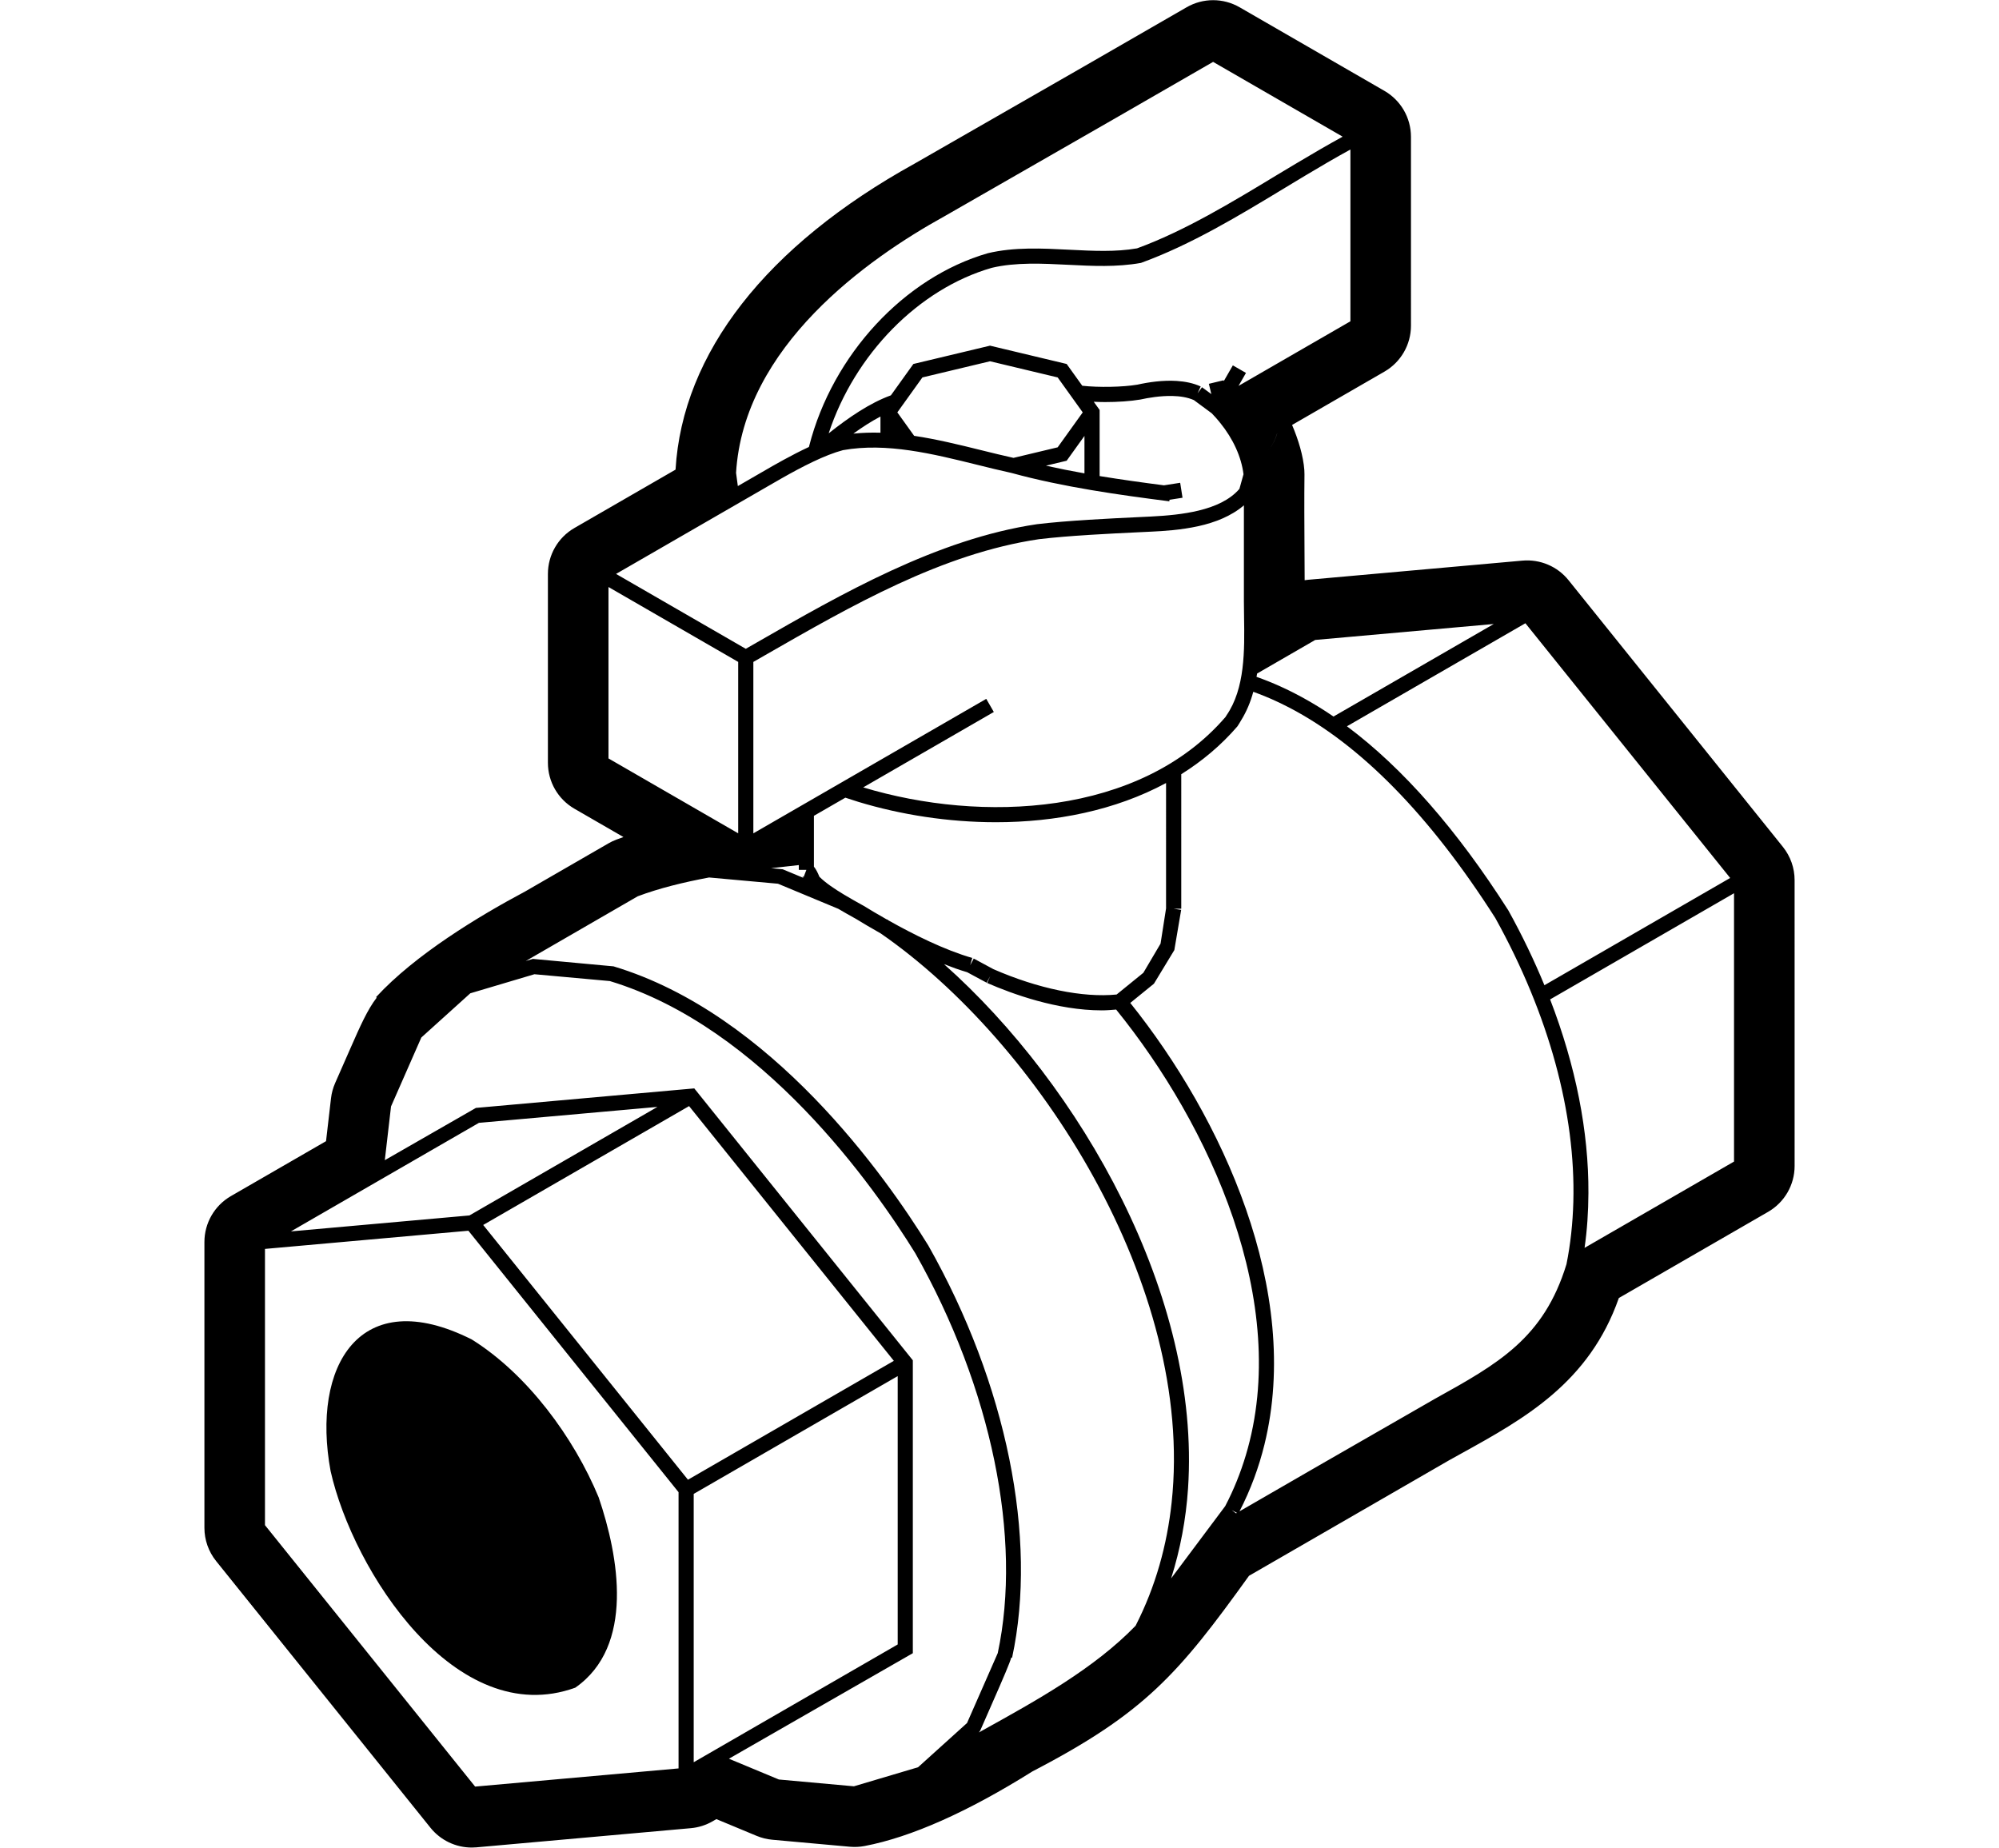 <svg xmlns="http://www.w3.org/2000/svg" viewBox="0 0 132 122"><path class="st0" d="M117.731,55.92l-14.155-17.609c-0.733-0.913-1.875-1.396-3.041-1.294l-14.154,1.265
			c-0.078,0.007-0.155,0.017-0.231,0.028c-0.002-0.654-0.006-1.307-0.01-1.954c-0.01-1.694-0.021-3.38-0.002-5.027
			c0.001-0.098-0.002-0.196-0.009-0.293c-0.067-0.924-0.396-2.011-0.809-2.977l6.1-3.522c1.083-0.625,1.75-1.78,1.75-3.031V9.032
			c0-1.251-0.667-2.406-1.75-3.031l-9.565-5.521c-1.084-0.625-2.419-0.625-3.502,0.002c-4.331,2.506-9.056,5.216-13.587,7.813
			l-4.36,2.501c-9.817,5.422-15.344,12.53-15.798,20.212l-6.678,3.855c-1.083,0.625-1.75,1.781-1.75,3.031v12.473
			c0,1.25,0.667,2.405,1.75,3.031l3.238,1.87c-0.159,0.056-0.315,0.113-0.471,0.172c-0.179,0.067-0.352,0.149-0.517,0.245
			l-5.508,3.18c-3.075,1.638-7.257,4.167-9.839,6.972l0.041,0.038c-0.608,0.782-1.105,1.912-1.708,3.282l-1.037,2.358
			c-0.141,0.32-0.232,0.659-0.272,1.006l-0.328,2.828l-6.282,3.627c-1.082,0.625-1.749,1.781-1.749,3.031v18.873
			c0,0.797,0.272,1.572,0.772,2.193l14.154,17.609c0.667,0.831,1.673,1.308,2.728,1.308c0.104,0,0.208-0.005,0.313-0.014
			l14.153-1.265c0.507-0.045,0.999-0.201,1.44-0.456l0.246-0.142l2.662,1.107c0.328,0.136,0.675,0.222,1.029,0.254l5.126,0.463
			c0.325,0.029,0.653,0.013,0.973-0.048c3.074-0.589,6.802-2.246,11.081-4.927c7.421-3.856,9.644-6.44,14.3-12.915l13.209-7.626
			l0.801-0.444c4.162-2.3,8.454-4.673,10.411-10.271l9.857-5.69c1.083-0.625,1.75-1.781,1.75-3.031V58.112
			C118.503,57.314,118.23,56.541,117.731,55.92z M81.62,99.924l-0.288-0.215l0.346,0.182C81.66,99.902,81.639,99.914,81.62,99.924z
			 M51.431,117.498l-3.298-1.372l3.283-1.884l8.861-5.084V89.819L49.552,76.476v0l-3.707-4.611l-14.42,1.289l-2.78,1.595
			l-3.235,1.856l0.411-3.549l2-4.55l3.234-2.92l4.235-1.259l3.389,0.307l1.592,0.145c10.074,3.052,17.463,13.588,20.166,17.966
			c5.044,8.915,7.07,18.821,5.447,26.408c-0.014,0.031-0.288,0.655-0.631,1.437c-0.527,1.199-1.219,2.773-1.397,3.178l-3.234,2.921
			l-4.236,1.258L51.431,117.498z M21.981,106.282l-4.484-5.578v-18.24l6.752-0.604l6.681-0.597l5.846,7.273l3.582,4.456l4.449,5.535
			v14.944v3.295l-13.433,1.2l-5.465-6.799L21.981,106.282z M45.428,97.704L31.907,80.883l13.595-7.849l13.521,16.82L45.428,97.704z
			 M30.998,80.254l-4.691,0.419l-7.097,0.634l9.298-5.368l3.117-1.799l11.788-1.053L30.998,80.254z M45.807,112.967V98.64
			l13.471-7.778v17.719l-8.992,5.191l-4.479,2.586V112.967z M114.248,57.971l-2.745,1.585l-9.52,5.497
			c-0.68-1.648-1.472-3.3-2.384-4.944c-3.407-5.345-6.973-9.404-10.655-12.154l5.887-3.399l5.896-3.404L114.248,57.971z
			 M98.637,41.202l-6.172,3.564l-4.41,2.546c-0.635-0.436-1.273-0.827-1.915-1.184c-1.048-0.584-2.105-1.062-3.169-1.437
			c0.012-0.074,0.03-0.146,0.041-0.22c0.252-0.146,0.743-0.429,1.3-0.751c0.991-0.573,2.179-1.26,2.535-1.465L98.637,41.202z
			 M82.149,40.719c0.036,2.227,0.068,4.74-1.164,6.522c-0.021,0.032-0.037,0.067-0.059,0.098C75.275,53.899,64.809,54.35,57,51.99
			l8.625-4.979l-0.5-0.866l-9.129,5.271l-6.25,3.608V51.56v-7.854l0.73-0.419c5.772-3.313,11.741-6.739,18.136-7.686
			c2.014-0.239,4.624-0.364,6.721-0.464l0.727-0.035c0.76-0.038,1.907-0.102,3.079-0.362c1.074-0.238,2.158-0.653,2.999-1.374
			l0,2.467v3.861C82.138,40.029,82.144,40.371,82.149,40.719z M77.001,59.964l-0.366,2.343l-1.136,1.925l-1.765,1.434
			c-2.233,0.222-5.184-0.385-8.131-1.671L64.3,63.293l-0.237,0.439l0.138-0.479c-1.847-0.531-3.907-1.566-5.516-2.471
			c-0.037-0.025-0.073-0.054-0.11-0.079l-0.009,0.013c-0.592-0.335-1.122-0.65-1.545-0.911l-0.142-0.078
			c-0.322-0.178-0.687-0.384-1.053-0.602l0.001-0.004l-0.027-0.011c-0.035-0.021-0.07-0.042-0.105-0.063
			c-0.592-0.357-1.177-0.748-1.587-1.155c-0.115-0.284-0.23-0.504-0.363-0.667v-3.358l2.076-1.198
			c0.283,0.095,0.569,0.189,0.859,0.277c2.8,0.848,5.933,1.344,9.084,1.344c3.927,0,7.875-0.776,11.234-2.588V59.964z M40.18,38.76
			l3,1.732l5.565,3.213v7.854v3.464l-8.565-4.945V38.76z M52.748,57.12v0.317h0.5l-0.179,0.467c-0.066-0.025-0.098-0.059-0.098-0.06
			c0.01,0.011,0.034,0.042,0.075,0.119l-1.359-0.565l-0.772-0.073C51.532,57.251,52.144,57.183,52.748,57.12z M79.988,26.021
			l-0.615-0.451l-0.293,0.398l0.206-0.45c-0.482-0.221-1.027-0.329-1.583-0.365c-0.916-0.059-1.861,0.081-2.602,0.246
			c-0.974,0.164-2.548,0.191-3.635,0.072l-1.031-1.438l-5.061-1.209l-5.061,1.209l-1.485,2.071
			c-1.399,0.508-2.786,1.461-4.108,2.509c1.717-5.218,5.937-9.538,10.771-10.929c1.583-0.375,3.35-0.285,5.059-0.199
			c1.567,0.08,3.188,0.163,4.792-0.126c3.304-1.199,6.472-3.117,9.535-4.973c0.428-0.259,0.861-0.521,1.295-0.781
			c0.996-0.598,2.001-1.185,3-1.733v11.343l-7.388,4.265l0.492-0.856l-0.867-0.499l-0.598,1.04l-0.014-0.056l-0.972,0.234
			L79.988,26.021z M69.068,30.748l1.367-0.327l1.175-1.638v2.473C70.759,31.105,69.912,30.937,69.068,30.748z M58.139,28.571
			c-0.596-0.018-1.192,0-1.788,0.06c0.592-0.428,1.19-0.815,1.788-1.128V28.571z M60.364,28.777l-1.11-1.548l1.655-2.308
			l4.466-1.067l4.466,1.067l1.655,2.308l-1.655,2.307l-2.916,0.697c-0.706-0.156-1.423-0.332-2.149-0.512
			C63.324,29.361,61.849,29,60.364,28.777z M85.655,10.756c-0.433,0.26-0.871,0.519-1.298,0.777
			c-3.021,1.83-6.146,3.723-9.273,4.865c-1.409,0.247-2.902,0.171-4.484,0.091c-1.779-0.091-3.62-0.185-5.364,0.229
			c-5.517,1.588-10.26,6.704-11.804,12.732l-0.016,0.063c-0.559,0.259-1.126,0.552-1.685,0.858c-0.477,0.261-0.947,0.53-1.398,0.793
			l-1.611,0.931l-0.115-0.855l-0.004,0c0.495-8.364,8.677-14.15,13.744-16.949l4.47-2.564c4.43-2.54,9.042-5.184,13.288-7.641
			l8.554,4.938C87.653,9.578,86.652,10.158,85.655,10.756z M50.836,32.031c0.25-0.146,0.506-0.293,0.765-0.44
			c1.386-0.788,2.865-1.549,4.063-1.868c2.878-0.515,5.926,0.24,8.873,0.969c0.772,0.191,1.534,0.38,2.257,0.537
			c3.415,0.937,7.169,1.457,10.42,1.872l0.013-0.101l0.859-0.135l-0.155-0.987l-1.069,0.167c-1.36-0.175-2.792-0.373-4.25-0.611
			v-4.365l-0.388-0.541c0.241,0.01,0.483,0.02,0.734,0.02c0.833,0,1.688-0.056,2.336-0.166c0.531-0.118,1.34-0.255,2.135-0.236
			c0.499,0.012,0.991,0.088,1.406,0.271l1.177,0.87c0.188,0.193,0.366,0.392,0.531,0.594l0.018,0.038l0.008-0.004
			c0.866,1.071,1.401,2.256,1.543,3.399l-0.27,0.967c-0.642,0.74-1.613,1.171-2.705,1.434c-0.99,0.238-2.081,0.338-3.127,0.39
			l-0.726,0.035c-2.113,0.101-4.743,0.226-6.806,0.471c-6.596,0.977-12.921,4.607-18.501,7.809l-0.732,0.42l-5.566-3.213l-3-1.732
			L50.836,32.031z M64.728,114.267c1.132-2.573,1.671-3.802,1.913-4.431c0.063-0.166,0.111-0.298,0.138-0.393l0.053,0.012
			c1.703-7.912-0.363-18.082-5.535-27.22c-2.776-4.498-10.359-15.297-20.787-18.429l-0.343-0.031l-4.979-0.461l-0.47,0.14
			l7.39-4.272c1.402-0.529,3.023-0.926,4.715-1.243l4.549,0.412l3.331,1.386l0.652,0.271c0.365,0.215,0.724,0.419,1.042,0.595
			l0.12,0.066c0.443,0.272,1.006,0.607,1.636,0.962c10.412,7.193,20.742,23.322,19.215,37.565c-0.302,2.818-1.059,5.564-2.382,8.15
			c-2.743,2.83-6.495,4.909-10.124,6.92c-0.077,0.043-0.149,0.084-0.226,0.126L64.728,114.267z M78.449,98.29
			c0.856-12.704-7.085-26.61-16.116-34.631c0.516,0.203,1.03,0.389,1.531,0.535l1.287,0.693h0l0.235-0.437l-0.199,0.455
			c1.634,0.714,4.619,1.808,7.564,1.808c0.319,0,0.635-0.026,0.952-0.053c6.169,7.613,11.59,19.345,8.561,29.432
			c-0.343,1.142-0.789,2.264-1.36,3.355l-3.571,4.773C77.943,102.292,78.313,100.308,78.449,98.29z M83.495,95.383
			c2.494-10.138-2.792-21.591-8.86-29.161l1.564-1.271l1.346-2.219l0.451-2.653l-0.494-0.077h0.5V51.12
			c1.368-0.857,2.622-1.899,3.708-3.16c0.09-0.125,0.158-0.258,0.238-0.387c0.369-0.595,0.632-1.231,0.811-1.896
			c0.792,0.285,1.58,0.631,2.364,1.039c4.719,2.455,9.292,7.116,13.618,13.902c3.543,6.386,5.309,12.901,5.151,18.74
			c-0.039,1.416-0.187,2.793-0.454,4.118c-1.499,4.896-4.518,6.571-8.695,8.89l-7.624,4.381c-1.806,1.043-3.612,2.087-5.271,3.044
			C82.584,98.364,83.125,96.888,83.495,95.383z M104.888,78.783c0.021-4.065-0.835-8.406-2.529-12.793l9.144-5.279l3-1.732v17.718
			l-9.869,5.697C104.803,81.221,104.882,80.014,104.888,78.783z M83.743,29.771c0.266-0.344,0.464-0.731,0.586-1.141l0.005-0.003
			C84.217,29.021,84.024,29.408,83.743,29.771z"/>
		<path class="st0" d="M37.987,111.435c3.936-2.74,2.874-8.665,1.544-12.568c-1.639-3.959-4.711-8.133-8.379-10.424
			c-7.407-3.724-10.603,1.757-9.322,8.689C23.31,103.729,30.106,114.287,37.987,111.435z"/></svg>